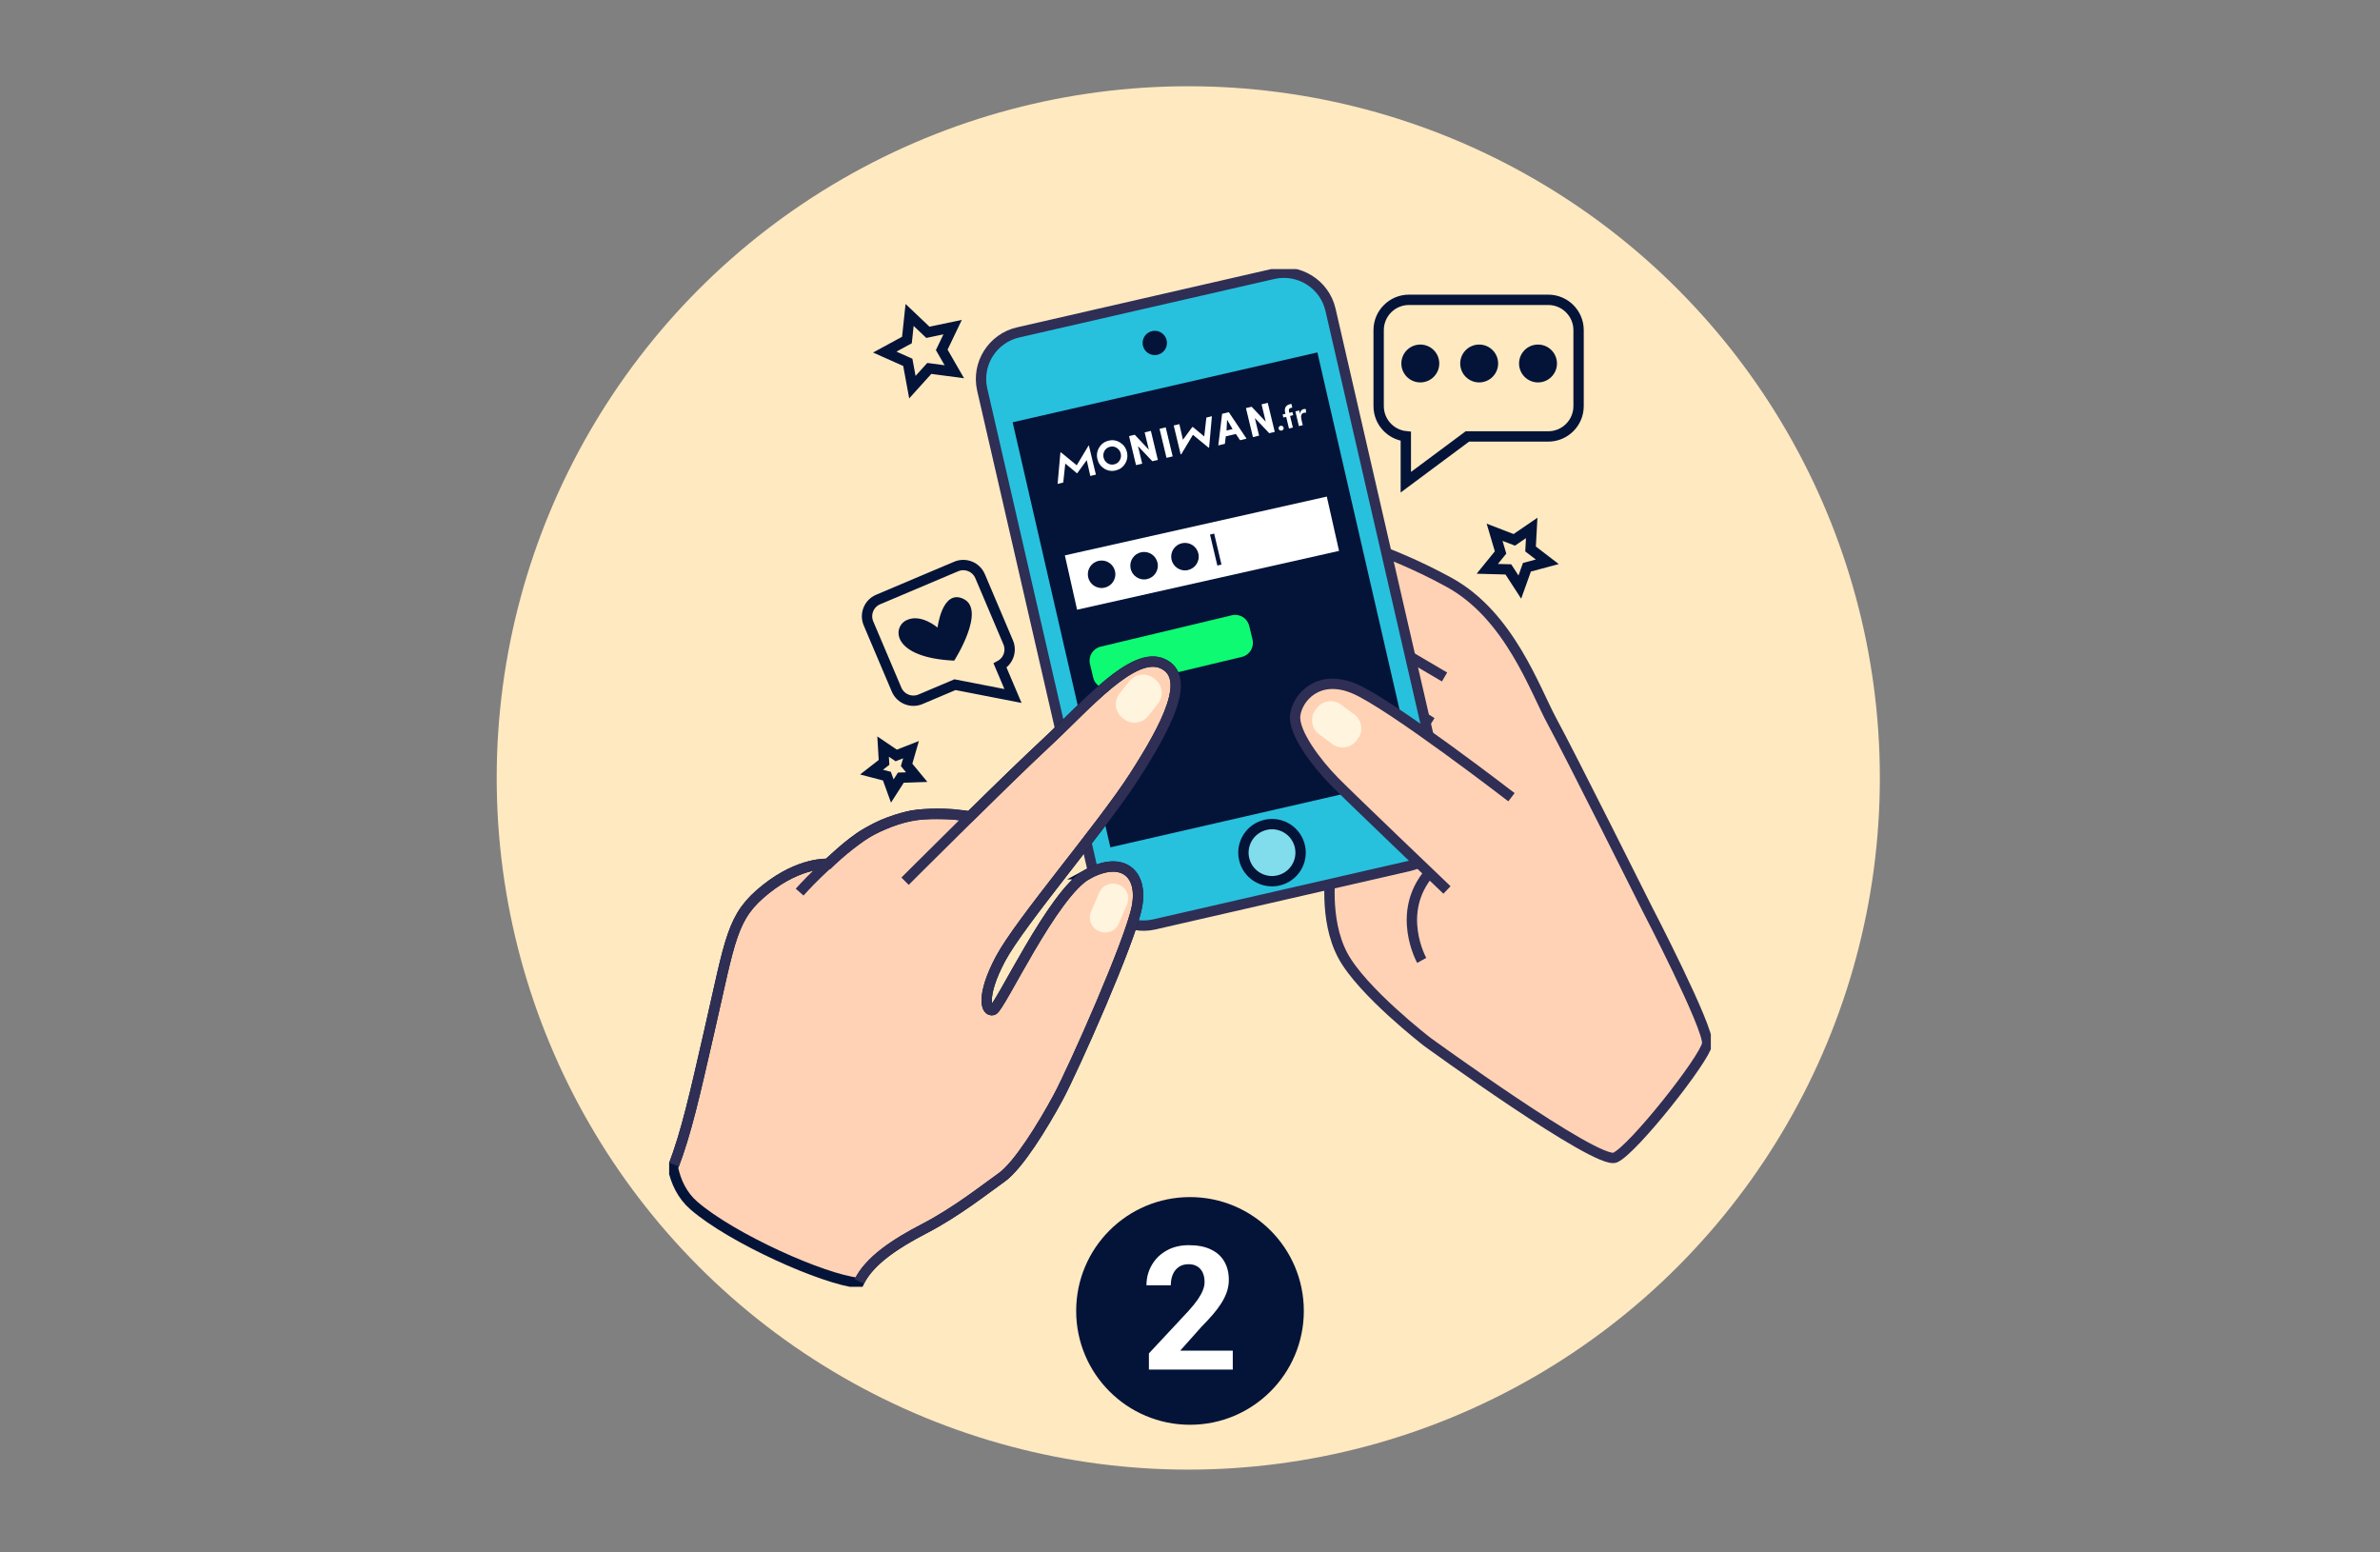 <svg width="690" height="450" viewBox="0 0 690 450" fill="none" xmlns="http://www.w3.org/2000/svg">
<rect x="0" y="0" width="690" height="450" fill="#808080" stroke="none"/>
<circle cx="344.5" cy="225.5" r="200.5" fill="#FFE9C1"/>
<g clip-path="url(#clip0_5673_147704)">
<path d="M413.818 302.025C413.818 302.025 394.85 287.421 389.271 276.913C383.691 266.398 385.753 252.455 386.046 250.069C386.338 247.684 388.832 209.004 386.457 197.759C384.081 186.514 380.877 156.083 382.988 155.178C385.098 154.274 402.457 159.135 420.073 168.781C437.69 178.427 444.955 199.922 450.061 209.283C455.167 218.643 477.443 263.227 477.443 263.227C477.443 263.227 495.617 298.221 494.934 302.588C494.252 306.955 473.424 333.312 468.248 335.551C463.066 337.791 413.818 302.025 413.818 302.025Z" fill="#FFD2B5" stroke="#2F2E55" stroke-width="3" stroke-miterlimit="10"/>
<path d="M393.346 195.611L415.086 209.436" stroke="#2F2E55" stroke-width="3" stroke-miterlimit="10"/>
<path d="M394.899 182.203L418.799 196.236" stroke="#2F2E55" stroke-width="3" stroke-miterlimit="10"/>
<path d="M369.112 79.407L295.185 96.351C287.716 98.063 283.051 105.495 284.766 112.952L318.02 257.559C319.734 265.016 327.179 269.673 334.648 267.961L408.575 251.017C416.044 249.305 420.709 241.872 418.994 234.416L385.74 89.808C384.026 82.352 376.581 77.695 369.112 79.407Z" fill="#27C1DD" stroke="#2F2E55" stroke-width="3" stroke-miterlimit="10"/>
<path d="M381.932 102.157L293.578 122.408L321.911 245.618L410.265 225.367L381.932 102.157Z" fill="#041438"/>
<path d="M336.048 102.707C337.871 102.013 338.784 99.975 338.089 98.156C337.394 96.337 335.353 95.424 333.531 96.118C331.708 96.812 330.795 98.85 331.49 100.669C332.185 102.489 334.226 103.401 336.048 102.707Z" fill="#041438"/>
<path d="M371.279 255.049C375.643 253.668 378.06 249.017 376.677 244.66C375.294 240.303 370.635 237.89 366.271 239.271C361.907 240.651 359.49 245.302 360.873 249.659C362.255 254.016 366.914 256.429 371.279 255.049Z" fill="#81DCEB" stroke="#041438" stroke-width="3" stroke-miterlimit="10"/>
<path d="M419.502 257.976C419.502 257.976 391.758 231.488 386.798 226.453C381.845 221.411 374.838 212.35 375.5 207.287C376.161 202.224 382.145 195.235 392.566 199.581C402.986 203.928 438.198 231.091 438.198 231.091" fill="#FFD2B5"/>
<path d="M419.502 257.976C419.502 257.976 391.758 231.488 386.798 226.453C381.845 221.411 374.838 212.35 375.5 207.287C376.161 202.224 382.145 195.235 392.566 199.581C402.986 203.928 438.198 231.091 438.198 231.091" stroke="#2F2E55" stroke-width="3" stroke-miterlimit="10"/>
<path d="M381.75 205.289L381.368 205.803C379.715 208.027 380.182 211.168 382.409 212.817L386.269 215.676C388.497 217.326 391.643 216.861 393.295 214.637L393.677 214.123C395.33 211.899 394.864 208.759 392.636 207.109L388.776 204.25C386.548 202.6 383.402 203.065 381.75 205.289Z" fill="#FFF4DE"/>
<path d="M412.181 278.394C412.181 278.394 404.491 264.68 414.368 253.046" stroke="#2F2E55" stroke-width="3" stroke-miterlimit="10"/>
<path d="M357.137 178.35L319.087 187.449C316.842 187.986 315.459 190.238 315.996 192.479L316.945 196.435C317.483 198.676 319.739 200.058 321.983 199.521L360.034 190.422C362.278 189.885 363.662 187.633 363.125 185.392L362.175 181.436C361.638 179.195 359.382 177.813 357.137 178.35Z" fill="#0EFA72"/>
<path d="M315.699 129.176C315.622 129.204 315.566 129.176 315.531 129.253L312.16 134.879L307.59 131.131L307.43 131.158L306.615 140.262L308.252 139.872L308.844 134.371L312.195 137.167L312.32 137.153L315.065 133.377L316.096 137.967L317.719 137.577C317.043 134.775 316.367 131.979 315.692 129.176" fill="white"/>
<path d="M340.281 123.335L341.918 122.945C342.266 124.468 342.6 125.95 342.949 127.48L345.637 123.815L345.805 123.759L349.127 126.513L349.747 121.033L351.349 120.657L350.541 129.712L350.374 129.761L345.846 126.04L342.468 131.673L342.294 131.715C341.597 128.884 341.284 127.521 340.281 123.335Z" fill="white"/>
<path d="M323.758 129.823C323.159 129.434 322.518 129.336 321.815 129.503C321.118 129.67 320.589 130.053 320.233 130.672C319.878 131.284 319.774 131.944 319.948 132.654C320.122 133.363 320.505 133.905 321.104 134.288C321.696 134.663 322.344 134.768 323.04 134.601C323.737 134.434 324.266 134.051 324.622 133.432C324.991 132.814 325.095 132.16 324.928 131.464C324.761 130.769 324.371 130.22 323.758 129.83M318.666 129.733C319.293 128.69 320.205 128.022 321.397 127.737C322.595 127.452 323.716 127.633 324.733 128.279C325.764 128.926 326.426 129.837 326.711 131.033C326.997 132.229 326.83 133.342 326.196 134.385C325.562 135.428 324.65 136.082 323.465 136.367C322.281 136.652 321.167 136.478 320.129 135.839C319.105 135.192 318.443 134.267 318.158 133.085C317.872 131.903 318.039 130.776 318.659 129.733" fill="white"/>
<path d="M333.656 124.9L335.676 133.314L334.074 133.697L329.916 129.309L331.142 134.399L329.351 134.823L327.331 126.409L328.975 126.019L333.071 130.359L331.859 125.331L333.656 124.9Z" fill="white"/>
<path d="M337.957 123.878L336.169 124.306L338.19 132.718L339.979 132.29L337.957 123.878Z" fill="white"/>
<path d="M355.591 124.795L357.34 124.378L355.745 121.659L355.591 124.795ZM358.287 125.79L355.375 126.485L355.111 128.655L353.202 129.114L354.31 119.948L356.253 119.482L361.394 127.153L359.513 127.605L358.287 125.79Z" fill="white"/>
<path d="M365.747 117.208L366.96 122.243L362.864 117.904L361.22 118.293L363.247 126.708L365.03 126.277L363.804 121.186L367.97 125.574L369.572 125.192L367.545 116.777L365.747 117.208Z" fill="white"/>
<path d="M372.142 123.94C372.24 124.343 371.982 124.712 371.578 124.809C371.174 124.907 370.791 124.677 370.7 124.288C370.61 123.898 370.853 123.516 371.243 123.425C371.634 123.335 372.045 123.544 372.142 123.947V123.94Z" fill="white"/>
<path d="M374.399 117.069L374.657 118.14L374.19 118.251C373.723 118.363 373.57 118.717 373.716 119.329L373.8 119.67L374.705 119.454L374.921 120.352L374.016 120.567L374.824 123.94L373.695 124.211L372.887 120.838L372.072 121.033L371.856 120.136L372.671 119.941L372.588 119.6C372.288 118.349 372.755 117.465 373.932 117.18L374.399 117.069Z" fill="white"/>
<path d="M377.687 123.251L376.572 123.516L375.548 119.253L376.663 118.988L376.907 119.99C376.941 119.211 377.332 118.731 377.854 118.606C378.126 118.543 378.376 118.536 378.592 118.592L378.641 119.642C378.446 119.6 378.216 119.614 377.965 119.677C377.255 119.851 377.039 120.539 377.332 121.742L377.694 123.251H377.687Z" fill="white"/>
<path d="M385.041 143.347L308.122 160.611L311.888 177.336L388.807 160.072L385.041 143.347Z" fill="white" stroke="#041438" stroke-miterlimit="10"/>
<path d="M315.274 253.414C305.257 258.86 289.911 292.157 287.877 292.789C285.85 293.422 284.325 288.735 290.037 277.977C295.742 267.212 319.335 239.868 328.843 225.055C338.358 210.242 345.582 196.313 337.083 192.391C328.585 188.469 315.016 204.422 303.599 215.055C297.824 220.43 290.225 227.739 281.281 236.578L276.363 236.071C276.363 236.071 267.962 235.66 264.284 236.418C260.606 237.176 255.723 238.922 251.029 241.578C246.334 244.235 240.099 250.417 240.099 250.417C240.099 250.417 232.068 249.743 222.051 257.719C212.034 265.696 211.902 271.649 205.563 299.25C201.412 317.338 198.994 328.354 195.08 338.472C195.936 342.561 197.755 346.504 201.175 349.467C212.132 358.966 238.713 370.879 248.925 371.887C251.851 365.524 259.603 360.496 267.83 356.226C277.345 351.289 285.586 344.703 290.406 341.289C295.226 337.867 302.324 326.351 306.768 318.117C311.206 309.89 327.694 272.789 329.595 262.914C331.497 253.039 325.283 247.976 315.267 253.414H315.274Z" fill="#FFD2B5" stroke="#041438" stroke-width="3" stroke-miterlimit="10"/>
<path d="M231.824 258.602C231.824 258.602 240.197 249.103 250.088 242.267C259.98 235.431 272.316 234.826 281.19 236.856" stroke="#2F2E55" stroke-width="3" stroke-miterlimit="10"/>
<path d="M195.421 337.596C199.141 327.714 201.537 316.816 205.57 299.25C211.909 271.649 212.041 265.696 222.058 257.719C232.075 249.743 240.106 250.417 240.106 250.417" stroke="#2F2E55" stroke-width="3" stroke-miterlimit="10"/>
<path d="M262.39 255.438C262.39 255.438 292.196 225.681 303.606 215.048C315.023 204.415 328.592 188.462 337.09 192.384C345.589 196.306 338.358 210.235 328.85 225.048C319.335 239.861 295.749 267.212 290.044 277.97C284.339 288.735 285.857 293.415 287.884 292.783C289.911 292.15 305.257 258.853 315.281 253.407C325.297 247.962 331.511 253.025 329.609 262.907C327.708 272.782 311.22 309.883 306.782 318.11C302.345 326.337 295.24 337.86 290.42 341.282C285.6 344.703 277.359 351.282 267.844 356.219C259.805 360.392 252.22 365.288 249.141 371.449" stroke="#2F2E55" stroke-width="3" stroke-miterlimit="10"/>
<path d="M325.382 208.067L325.773 208.38C327.941 210.108 331.101 209.755 332.832 207.592L335.706 204C337.437 201.837 337.084 198.682 334.917 196.953L334.525 196.641C332.358 194.912 329.197 195.265 327.466 197.429L324.592 201.02C322.861 203.184 323.214 206.339 325.382 208.067Z" fill="#FFF4DE"/>
<path d="M318.544 269.884L318.73 269.964C320.899 270.898 323.415 269.899 324.35 267.733L326.763 262.145C327.698 259.98 326.698 257.468 324.529 256.534L324.343 256.454C322.174 255.521 319.657 256.519 318.722 258.685L316.31 264.273C315.374 266.438 316.375 268.951 318.544 269.884Z" fill="#FFF4DE"/>
<path d="M319.37 170.443C321.574 170.443 323.361 168.659 323.361 166.458C323.361 164.258 321.574 162.474 319.37 162.474C317.165 162.474 315.378 164.258 315.378 166.458C315.378 168.659 317.165 170.443 319.37 170.443Z" fill="#041438"/>
<path d="M331.685 167.96C333.889 167.96 335.676 166.176 335.676 163.976C335.676 161.775 333.889 159.991 331.685 159.991C329.481 159.991 327.694 161.775 327.694 163.976C327.694 166.176 329.481 167.96 331.685 167.96Z" fill="#041438"/>
<path d="M343.541 165.339C345.745 165.339 347.532 163.555 347.532 161.354C347.532 159.153 345.745 157.369 343.541 157.369C341.336 157.369 339.549 159.153 339.549 161.354C339.549 163.555 341.336 165.339 343.541 165.339Z" fill="#041438"/>
<path d="M352.004 154.674L350.804 154.957L352.925 163.932L354.125 163.649L352.004 154.674Z" fill="#041438"/>
<path d="M411.77 110.852C414.806 110.852 417.266 108.395 417.266 105.365C417.266 102.335 414.806 99.878 411.77 99.878C408.735 99.878 406.274 102.335 406.274 105.365C406.274 108.395 408.735 110.852 411.77 110.852Z" fill="#041438"/>
<path d="M428.836 110.852C431.872 110.852 434.332 108.395 434.332 105.365C434.332 102.335 431.872 99.878 428.836 99.878C425.801 99.878 423.34 102.335 423.34 105.365C423.34 108.395 425.801 110.852 428.836 110.852Z" fill="#041438"/>
<path d="M445.895 110.852C448.931 110.852 451.391 108.395 451.391 105.365C451.391 102.335 448.931 99.878 445.895 99.878C442.86 99.878 440.399 102.335 440.399 105.365C440.399 108.395 442.86 110.852 445.895 110.852Z" fill="#041438"/>
<path d="M448.856 86.908H408.496C403.634 86.908 399.692 90.845 399.692 95.699V117.723C399.692 122.264 403.147 126.005 407.57 126.464V139.782L425.416 126.513H448.849C453.711 126.513 457.654 122.577 457.654 117.723V95.699C457.654 90.845 453.711 86.908 448.849 86.908H448.856Z" stroke="#041438" stroke-width="3" stroke-miterlimit="10"/>
<path d="M276.676 107.757L269.418 106.798L264.514 112.222L263.184 105.031L256.497 102.055L262.933 98.564L263.706 91.296L269.014 96.331L276.182 94.822L273.026 101.415L276.676 107.757Z" stroke="#041438" stroke-width="3" stroke-miterlimit="10"/>
<path d="M440.622 170.179L437.3 165.054L431.184 164.887L435.036 160.144L433.308 154.288L439.02 156.486L444.063 153.03L443.736 159.128L448.584 162.849L442.677 164.428L440.622 170.179Z" stroke="#041438" stroke-width="3" stroke-miterlimit="10"/>
<path d="M265.768 225.264L261.171 225.424L258.691 229.29L257.124 224.978L252.672 223.817L256.295 220.994L256.023 216.411L259.833 218.984L264.117 217.308L262.842 221.717L265.768 225.264Z" stroke="#041438" stroke-width="3" stroke-miterlimit="10"/>
<path d="M254.602 173.774L277.199 164.212C279.895 163.072 283.001 164.33 284.144 167.015L292.287 186.201C293.359 188.733 292.308 191.633 289.932 192.912L293.68 201.744L276.865 198.469L266.876 202.697C264.18 203.837 261.073 202.579 259.931 199.894L251.788 180.708C250.645 178.016 251.906 174.915 254.595 173.774H254.602Z" stroke="#041438" stroke-width="3" stroke-miterlimit="10"/>
<path d="M276.642 191.501C276.642 191.501 286.122 176.695 279.226 173.552C273.124 170.77 271.807 181.925 271.807 181.925C271.807 181.925 267.008 177.731 262.801 179.783C258.593 181.834 258.566 190.666 276.635 191.501H276.642Z" fill="#041438"/>
</g>
<circle cx="345" cy="380" r="33" fill="#041438"/>
<path d="M357.402 391.507V397H333.086V392.312L344.585 379.983C345.741 378.698 346.652 377.566 347.319 376.59C347.987 375.597 348.467 374.71 348.76 373.929C349.069 373.131 349.224 372.374 349.224 371.658C349.224 370.584 349.045 369.664 348.687 368.899C348.328 368.118 347.799 367.516 347.1 367.093C346.416 366.67 345.57 366.458 344.561 366.458C343.486 366.458 342.559 366.718 341.777 367.239C341.012 367.76 340.426 368.484 340.02 369.412C339.629 370.34 339.434 371.39 339.434 372.562H332.378C332.378 370.446 332.882 368.509 333.892 366.751C334.901 364.977 336.325 363.569 338.164 362.527C340.003 361.469 342.184 360.94 344.707 360.94C347.197 360.94 349.297 361.347 351.006 362.161C352.731 362.959 354.033 364.114 354.912 365.628C355.807 367.125 356.255 368.916 356.255 370.999C356.255 372.171 356.068 373.318 355.693 374.441C355.319 375.548 354.782 376.655 354.082 377.762C353.398 378.852 352.568 379.959 351.592 381.082C350.615 382.205 349.533 383.369 348.345 384.573L342.168 391.507H357.402Z" fill="white"/>
<defs>
<clipPath id="clip0_5673_147704">
<rect width="302" height="295" fill="white" transform="translate(194 78)"/>
</clipPath>
</defs>
</svg>
